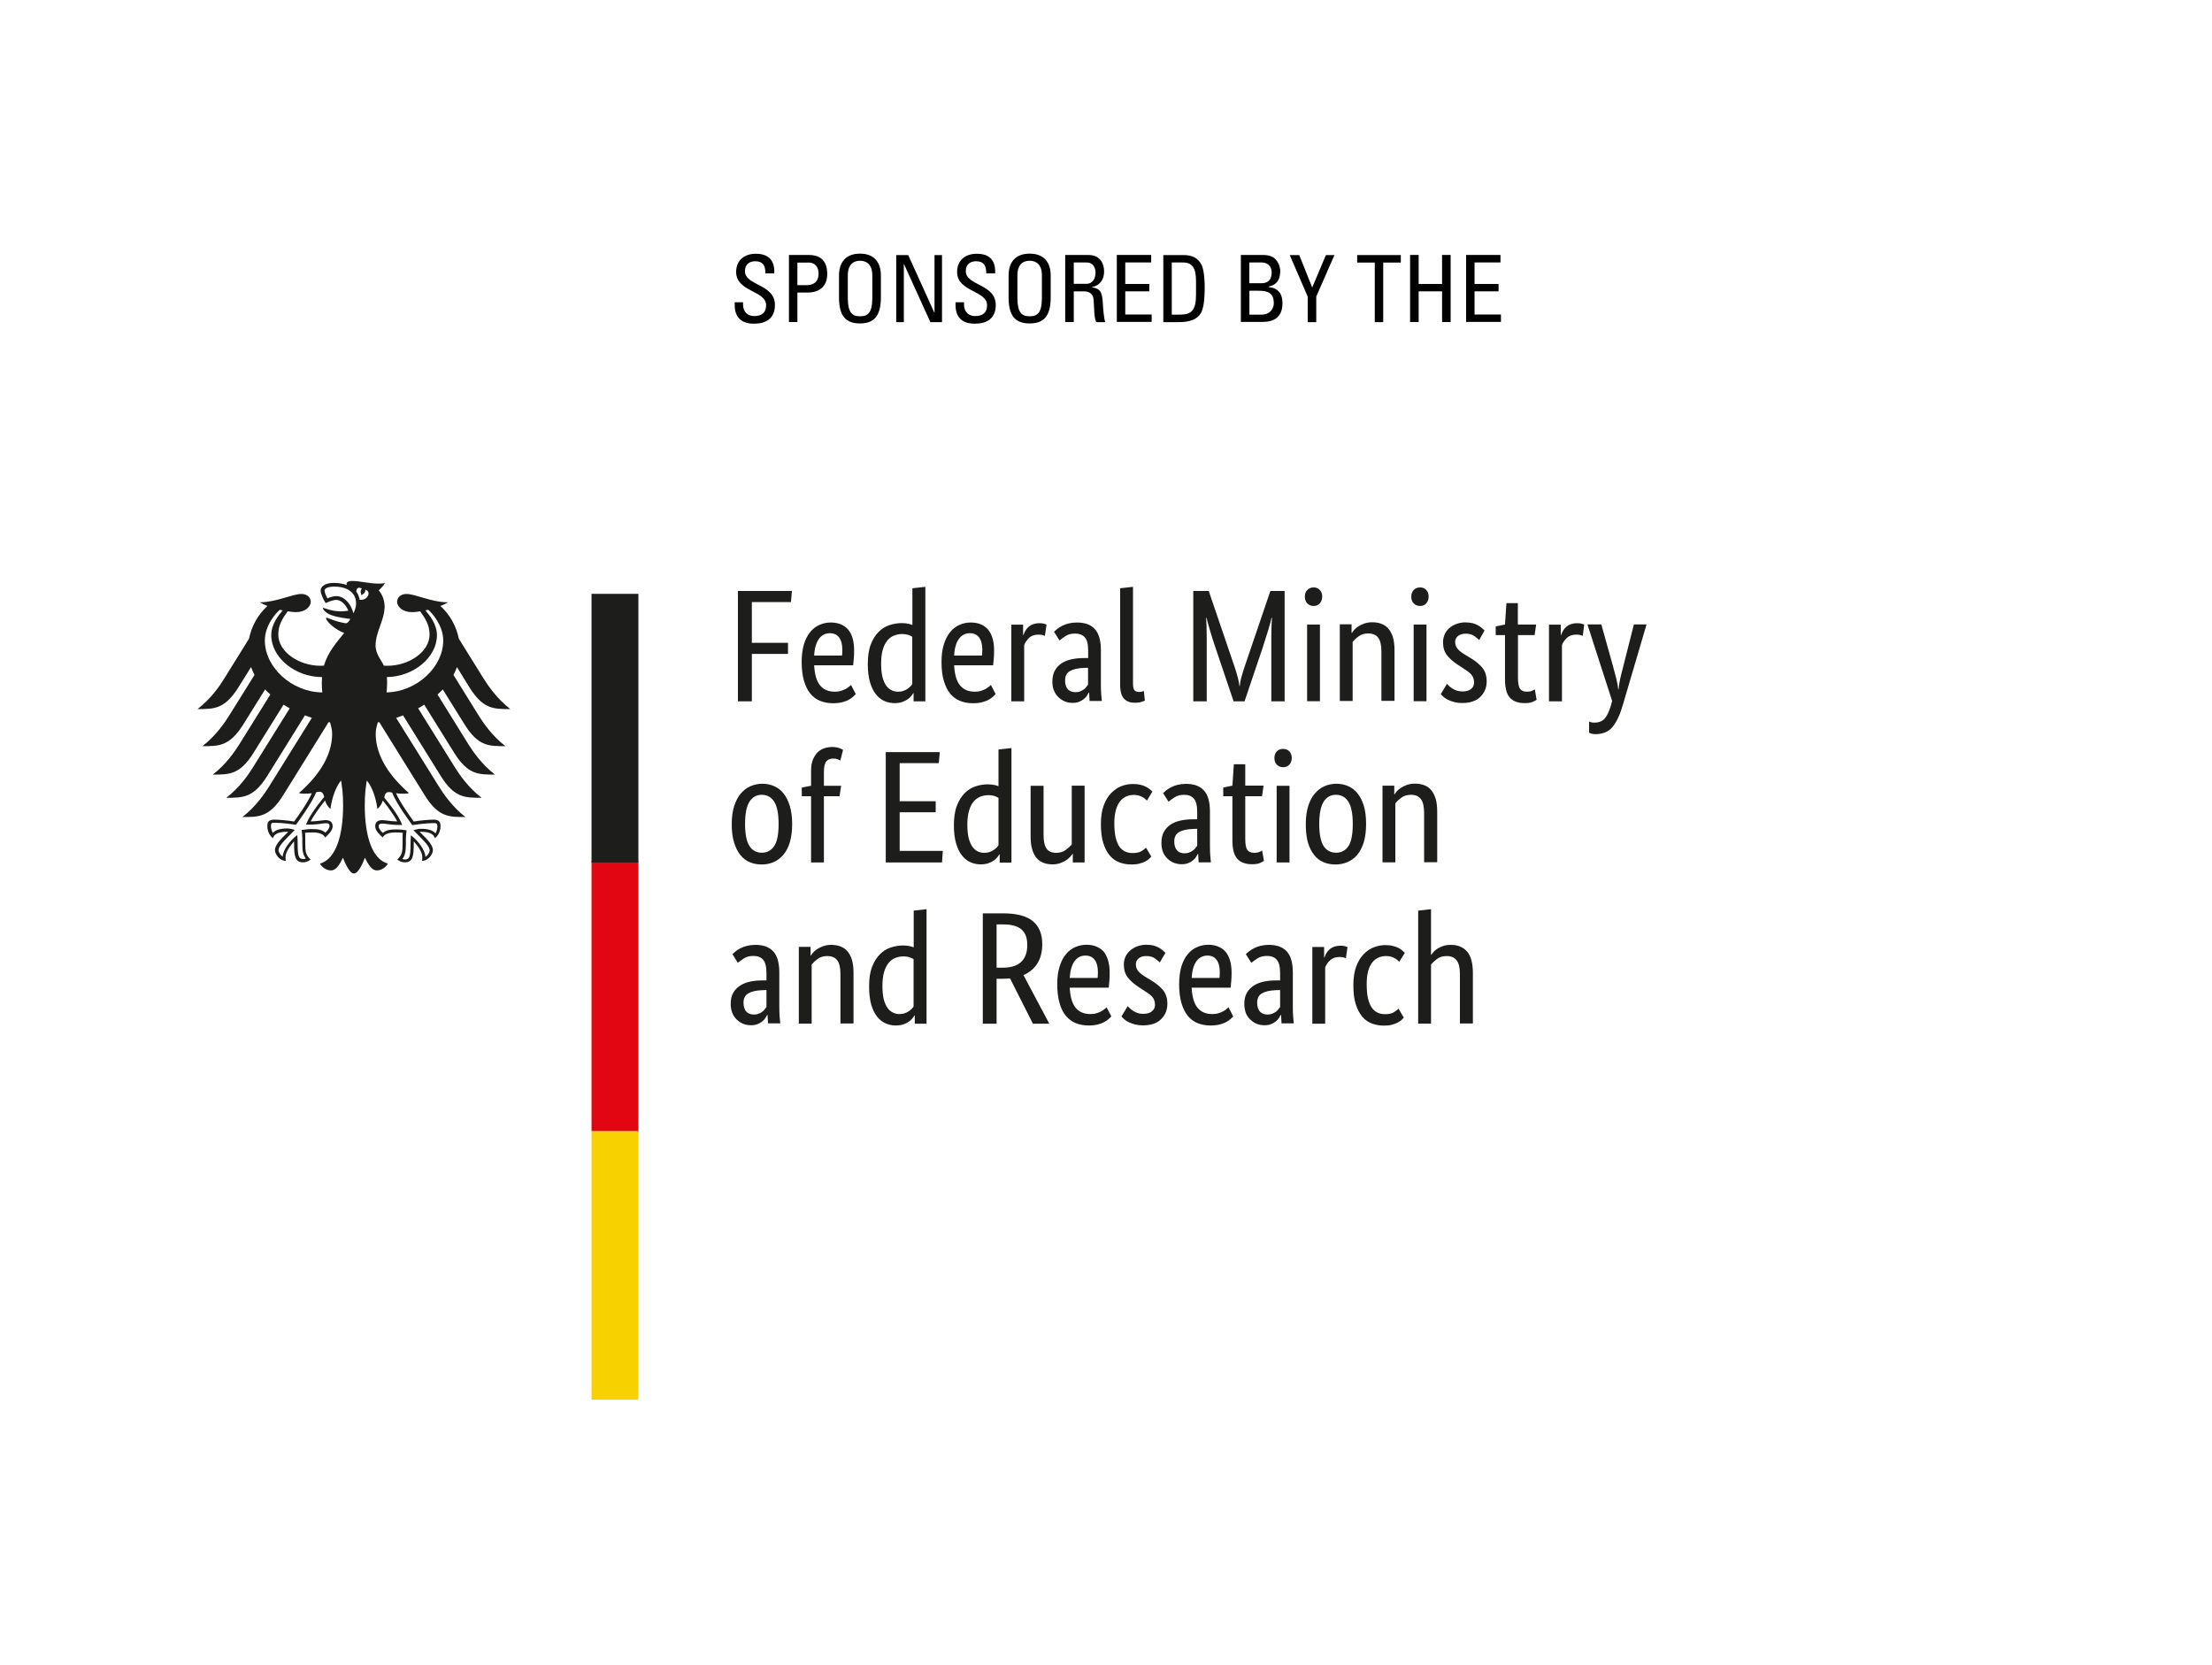 <?xml version="1.0" encoding="utf-8"?>
<!-- Generator: Adobe Illustrator 23.0.0, SVG Export Plug-In . SVG Version: 6.00 Build 0)  -->
<svg version="1.1" id="Ebene_1" xmlns="http://www.w3.org/2000/svg" xmlns:xlink="http://www.w3.org/1999/xlink" x="0px" y="0px"
	 viewBox="0 0 186 140" style="enable-background:new 0 0 186 140;" xml:space="preserve">
<style type="text/css">
	.st0{fill:#1D1D1B;}
	.st1{fill:#F8D200;}
	.st2{fill:#E20613;}
</style>
<g>
	<g>
		<path class="st0" d="M62.05,58.97V49.7h4.54l-0.08,0.93h-3.29v3.43h3.04v0.93h-3.04v3.99H62.05z M71.82,54.7
			c0,0.28-0.01,0.52-0.03,0.72c-0.02,0.2-0.04,0.38-0.05,0.53h-3.28c0.04,0.76,0.2,1.32,0.49,1.68c0.29,0.36,0.71,0.54,1.25,0.54
			c0.19,0,0.36-0.02,0.51-0.07c0.15-0.05,0.28-0.1,0.4-0.16c0.11-0.06,0.2-0.13,0.28-0.19c0.08-0.06,0.13-0.11,0.17-0.15l0.4,0.77
			c-0.04,0.05-0.11,0.11-0.2,0.2c-0.09,0.09-0.21,0.17-0.36,0.26c-0.15,0.09-0.34,0.16-0.56,0.22c-0.22,0.06-0.49,0.09-0.79,0.09
			c-0.4,0-0.76-0.07-1.09-0.2c-0.33-0.13-0.6-0.34-0.83-0.62c-0.23-0.28-0.4-0.64-0.53-1.08c-0.12-0.43-0.19-0.96-0.19-1.57
			c0-0.57,0.07-1.07,0.19-1.49c0.13-0.42,0.31-0.76,0.53-1.03c0.22-0.27,0.48-0.47,0.78-0.6c0.29-0.13,0.61-0.2,0.95-0.2
			c0.62,0,1.1,0.2,1.45,0.59C71.65,53.33,71.82,53.92,71.82,54.7z M69.78,53.25c-0.38,0-0.69,0.16-0.92,0.48
			c-0.23,0.32-0.37,0.79-0.4,1.4h2.34c0.01-0.05,0.02-0.11,0.02-0.2c0-0.08,0.01-0.18,0.01-0.28c0-0.45-0.09-0.8-0.27-1.04
			C70.38,53.37,70.12,53.25,69.78,53.25z M72.97,55.84c0-0.65,0.08-1.2,0.25-1.64c0.17-0.44,0.39-0.79,0.66-1.06
			c0.27-0.27,0.57-0.46,0.91-0.57c0.34-0.11,0.68-0.17,1.02-0.17c0.21,0,0.38,0.02,0.54,0.05c0.15,0.03,0.28,0.07,0.37,0.11v-3.09
			l1.09-0.12v9.63h-0.99v-0.69h-0.03c-0.03,0.05-0.08,0.13-0.15,0.22c-0.07,0.09-0.17,0.19-0.29,0.28
			c-0.13,0.09-0.28,0.17-0.47,0.24c-0.19,0.07-0.41,0.1-0.66,0.1c-0.3,0-0.59-0.06-0.86-0.18c-0.27-0.12-0.51-0.31-0.72-0.58
			c-0.21-0.26-0.37-0.6-0.49-1.02C73.03,56.94,72.97,56.43,72.97,55.84z M75.51,58.17c0.17,0,0.32-0.02,0.45-0.07
			c0.13-0.05,0.25-0.1,0.35-0.17c0.1-0.07,0.18-0.14,0.25-0.21c0.07-0.07,0.12-0.13,0.15-0.19v-3.98c-0.1-0.06-0.21-0.12-0.34-0.16
			c-0.13-0.04-0.29-0.07-0.49-0.07c-0.25,0-0.48,0.04-0.7,0.13c-0.22,0.08-0.41,0.23-0.57,0.42c-0.16,0.2-0.29,0.45-0.38,0.77
			c-0.09,0.31-0.14,0.7-0.14,1.16c0,0.45,0.04,0.82,0.11,1.12c0.08,0.3,0.18,0.54,0.31,0.73c0.13,0.18,0.29,0.32,0.46,0.4
			C75.15,58.13,75.33,58.17,75.51,58.17z M83.59,54.7c0,0.28-0.01,0.52-0.03,0.72c-0.02,0.2-0.04,0.38-0.05,0.53h-3.28
			c0.04,0.76,0.2,1.32,0.49,1.68c0.29,0.36,0.71,0.54,1.25,0.54c0.19,0,0.36-0.02,0.51-0.07c0.15-0.05,0.28-0.1,0.39-0.16
			c0.11-0.06,0.2-0.13,0.28-0.19c0.08-0.06,0.13-0.11,0.17-0.15l0.4,0.77c-0.05,0.05-0.11,0.11-0.2,0.2
			c-0.09,0.09-0.21,0.17-0.36,0.26c-0.15,0.09-0.34,0.16-0.56,0.22c-0.22,0.06-0.49,0.09-0.79,0.09c-0.4,0-0.77-0.07-1.09-0.2
			c-0.33-0.13-0.6-0.34-0.83-0.62c-0.23-0.28-0.4-0.64-0.53-1.08c-0.13-0.43-0.19-0.96-0.19-1.57c0-0.57,0.06-1.07,0.2-1.49
			c0.13-0.42,0.31-0.76,0.53-1.03c0.22-0.27,0.48-0.47,0.78-0.6c0.29-0.13,0.61-0.2,0.95-0.2c0.62,0,1.1,0.2,1.45,0.59
			C83.41,53.33,83.59,53.92,83.59,54.7z M81.55,53.25c-0.38,0-0.69,0.16-0.92,0.48c-0.23,0.32-0.37,0.79-0.4,1.4h2.34
			c0.01-0.05,0.01-0.11,0.02-0.2c0-0.08,0.01-0.18,0.01-0.28c0-0.45-0.09-0.8-0.27-1.04C82.15,53.37,81.89,53.25,81.55,53.25z
			 M87.86,53.48c-0.03-0.02-0.08-0.04-0.17-0.07c-0.09-0.03-0.21-0.04-0.36-0.04c-0.34,0-0.61,0.09-0.8,0.28
			c-0.19,0.18-0.33,0.38-0.41,0.6v4.73h-1.08v-6.45h0.99v0.87h0.03c0.04-0.13,0.1-0.25,0.17-0.37c0.07-0.12,0.16-0.23,0.27-0.32
			c0.11-0.09,0.23-0.17,0.38-0.22c0.15-0.05,0.32-0.08,0.53-0.08c0.15,0,0.27,0.01,0.37,0.04c0.09,0.03,0.17,0.05,0.22,0.07
			L87.86,53.48z M88.49,57.33c0-0.38,0.07-0.69,0.21-0.94c0.14-0.25,0.33-0.46,0.57-0.61c0.24-0.16,0.52-0.27,0.85-0.34
			c0.33-0.07,0.67-0.1,1.04-0.1h0.34v-0.62c0-0.55-0.09-0.92-0.29-1.13c-0.19-0.21-0.46-0.31-0.81-0.31c-0.32,0-0.59,0.07-0.8,0.21
			c-0.21,0.14-0.38,0.26-0.51,0.37l-0.46-0.73c0.07-0.07,0.16-0.15,0.27-0.24c0.11-0.09,0.25-0.17,0.41-0.26
			c0.16-0.08,0.34-0.15,0.55-0.2c0.21-0.05,0.44-0.08,0.7-0.08c0.66,0,1.16,0.18,1.5,0.55c0.34,0.37,0.51,0.96,0.51,1.77v2.94
			c0,0.28,0.01,0.55,0.03,0.81c0.02,0.27,0.04,0.44,0.05,0.53h-1.03l-0.04-0.71h-0.03c-0.04,0.08-0.09,0.17-0.16,0.28
			c-0.07,0.1-0.16,0.2-0.27,0.28c-0.11,0.09-0.24,0.16-0.39,0.22c-0.15,0.06-0.33,0.09-0.53,0.09c-0.24,0-0.47-0.04-0.68-0.13
			c-0.21-0.09-0.39-0.22-0.55-0.38c-0.16-0.16-0.28-0.35-0.36-0.57C88.53,57.83,88.49,57.59,88.49,57.33z M90.43,58.21
			c0.15,0,0.29-0.02,0.4-0.07c0.12-0.04,0.22-0.1,0.3-0.16c0.09-0.06,0.16-0.13,0.21-0.21c0.06-0.08,0.11-0.14,0.15-0.19v-1.42
			l-0.35,0.01c-0.52,0.02-0.91,0.11-1.18,0.27c-0.27,0.16-0.4,0.42-0.4,0.78c0,0.33,0.08,0.58,0.23,0.75
			C89.95,58.13,90.16,58.21,90.43,58.21z M95.27,57.47c0,0.27,0.04,0.46,0.11,0.56c0.08,0.11,0.21,0.16,0.4,0.16
			c0.1,0,0.18-0.01,0.25-0.03c0.07-0.02,0.12-0.04,0.15-0.05l0.09,0.81c-0.05,0.03-0.15,0.06-0.3,0.11
			c-0.14,0.05-0.33,0.07-0.57,0.07c-0.36,0-0.66-0.11-0.88-0.34c-0.22-0.22-0.33-0.62-0.33-1.2v-8.09l1.08-0.12V57.47z M108.02,49.7
			v9.28h-1.12v-4.41c0-0.28,0-0.55,0-0.82c0-0.27,0-0.52,0.01-0.75c0.01-0.23,0.01-0.44,0.02-0.62c0.01-0.18,0.02-0.32,0.03-0.42
			h-0.04c-0.04,0.21-0.14,0.54-0.27,1c-0.14,0.46-0.3,0.96-0.47,1.49l-1.53,4.53h-0.92l-1.53-4.53c-0.18-0.53-0.34-1.02-0.47-1.49
			c-0.14-0.46-0.23-0.8-0.27-1h-0.04c0.01,0.11,0.02,0.25,0.02,0.43c0.01,0.18,0.02,0.38,0.02,0.61c0,0.23,0.01,0.48,0.01,0.75
			c0,0.27,0,0.54,0,0.82v4.41h-1.13V49.7h1.3l2.18,6.4c0.1,0.3,0.19,0.59,0.26,0.87c0.08,0.28,0.12,0.53,0.14,0.73h0.03
			c0.01-0.21,0.05-0.45,0.13-0.73c0.08-0.28,0.16-0.56,0.26-0.86l2.18-6.41H108.02z M110.99,58.97h-1.08v-6.45h1.08V58.97z
			 M110.46,50.96c-0.22,0-0.4-0.07-0.54-0.22c-0.13-0.14-0.2-0.33-0.2-0.57c0-0.22,0.07-0.41,0.2-0.55
			c0.14-0.14,0.31-0.22,0.54-0.22c0.21,0,0.38,0.07,0.52,0.22c0.14,0.14,0.2,0.33,0.2,0.55c0,0.23-0.07,0.42-0.2,0.57
			C110.84,50.89,110.67,50.96,110.46,50.96z M116.16,58.97v-4.16c0-0.55-0.09-0.94-0.27-1.18c-0.18-0.24-0.46-0.36-0.84-0.36
			c-0.32,0-0.59,0.08-0.8,0.24c-0.22,0.16-0.38,0.32-0.51,0.47v4.97h-1.08v-6.45h0.99v0.73h0.03c0.03-0.05,0.08-0.13,0.17-0.24
			c0.09-0.1,0.21-0.2,0.35-0.3c0.14-0.09,0.31-0.18,0.51-0.25c0.2-0.07,0.42-0.11,0.67-0.11c0.29,0,0.54,0.04,0.78,0.13
			c0.23,0.09,0.43,0.22,0.59,0.41c0.16,0.19,0.29,0.43,0.38,0.73c0.09,0.3,0.13,0.67,0.13,1.11v4.23H116.16z M119.95,58.97h-1.08
			v-6.45h1.08V58.97z M119.41,50.96c-0.22,0-0.4-0.07-0.54-0.22c-0.14-0.14-0.2-0.33-0.2-0.57c0-0.22,0.07-0.41,0.2-0.55
			c0.14-0.14,0.31-0.22,0.54-0.22c0.21,0,0.39,0.07,0.52,0.22c0.14,0.14,0.2,0.33,0.2,0.55c0,0.23-0.07,0.42-0.2,0.57
			C119.8,50.89,119.62,50.96,119.41,50.96z M124.38,53.83c-0.07-0.08-0.2-0.19-0.39-0.33c-0.19-0.14-0.43-0.21-0.74-0.21
			c-0.29,0-0.5,0.07-0.66,0.2c-0.15,0.13-0.23,0.3-0.23,0.48c0,0.24,0.07,0.44,0.21,0.6c0.14,0.16,0.35,0.33,0.64,0.5l0.4,0.24
			c0.44,0.26,0.78,0.54,1.03,0.84c0.25,0.3,0.37,0.69,0.37,1.16c0,0.51-0.18,0.94-0.53,1.29c-0.35,0.35-0.86,0.52-1.52,0.52
			c-0.26,0-0.49-0.03-0.68-0.08c-0.2-0.05-0.37-0.12-0.52-0.19c-0.15-0.07-0.27-0.15-0.37-0.24c-0.1-0.09-0.18-0.16-0.24-0.24
			l0.52-0.86c0.05,0.05,0.12,0.12,0.19,0.19c0.08,0.07,0.17,0.14,0.28,0.21c0.11,0.07,0.23,0.12,0.36,0.17
			c0.13,0.04,0.29,0.07,0.47,0.07c0.32,0,0.56-0.07,0.73-0.21c0.17-0.14,0.25-0.32,0.25-0.52c0-0.15-0.02-0.28-0.06-0.4
			c-0.04-0.11-0.1-0.21-0.18-0.3c-0.08-0.09-0.18-0.18-0.29-0.26c-0.12-0.08-0.25-0.17-0.4-0.27l-0.4-0.26
			c-0.4-0.26-0.71-0.53-0.94-0.82c-0.23-0.29-0.34-0.65-0.34-1.1c0-0.24,0.05-0.46,0.14-0.67c0.09-0.2,0.22-0.38,0.39-0.52
			c0.17-0.15,0.37-0.26,0.6-0.35c0.23-0.08,0.47-0.13,0.73-0.13c0.25,0,0.46,0.03,0.64,0.07c0.18,0.05,0.33,0.11,0.46,0.19
			c0.13,0.08,0.24,0.15,0.32,0.23c0.09,0.08,0.15,0.14,0.21,0.19L124.38,53.83z M129.04,53.41h-1.4v3.58c0,0.46,0.06,0.77,0.17,0.93
			c0.12,0.17,0.31,0.25,0.59,0.25c0.16,0,0.3-0.02,0.41-0.07c0.12-0.05,0.2-0.09,0.25-0.12l0.15,0.87
			c-0.05,0.04-0.15,0.09-0.32,0.17c-0.17,0.08-0.4,0.11-0.68,0.11c-0.55,0-0.97-0.15-1.25-0.46c-0.28-0.31-0.41-0.82-0.41-1.54
			v-3.72h-0.78v-0.73l0.78-0.16l0.12-1.8h0.96v1.8h1.54L129.04,53.41z M133.09,53.48c-0.03-0.02-0.09-0.04-0.18-0.07
			c-0.09-0.03-0.21-0.04-0.36-0.04c-0.34,0-0.6,0.09-0.8,0.28c-0.19,0.18-0.33,0.38-0.41,0.6v4.73h-1.09v-6.45h0.99v0.87h0.03
			c0.04-0.13,0.1-0.25,0.17-0.37c0.07-0.12,0.16-0.23,0.27-0.32c0.11-0.09,0.23-0.17,0.38-0.22c0.15-0.05,0.32-0.08,0.53-0.08
			c0.15,0,0.27,0.01,0.37,0.04c0.09,0.03,0.17,0.05,0.22,0.07L133.09,53.48z M138.45,52.52l-2.01,6.83
			c-0.23,0.79-0.52,1.38-0.85,1.79c-0.33,0.4-0.82,0.6-1.45,0.6c-0.13,0-0.24-0.02-0.34-0.05c-0.09-0.03-0.15-0.06-0.18-0.07v-0.94
			c0.05,0.02,0.1,0.04,0.17,0.06c0.07,0.02,0.17,0.03,0.28,0.03c0.38,0,0.68-0.12,0.88-0.36c0.2-0.24,0.37-0.61,0.52-1.12l0.09-0.34
			l-2.08-6.44h1.17l1,3.58c0.1,0.37,0.19,0.71,0.27,1.03c0.08,0.32,0.13,0.6,0.15,0.85h0.03c0.02-0.25,0.06-0.53,0.13-0.85
			c0.07-0.31,0.15-0.65,0.25-1.02l0.91-3.59H138.45z M61.53,69.3c0-0.59,0.07-1.1,0.21-1.53c0.14-0.43,0.33-0.78,0.56-1.05
			c0.24-0.27,0.51-0.48,0.82-0.61c0.31-0.13,0.64-0.2,0.98-0.2c0.36,0,0.69,0.07,0.99,0.2c0.3,0.13,0.57,0.33,0.79,0.61
			c0.22,0.27,0.4,0.62,0.53,1.05c0.13,0.43,0.2,0.94,0.2,1.53c0,0.6-0.07,1.12-0.2,1.55c-0.13,0.43-0.32,0.78-0.56,1.06
			c-0.24,0.27-0.51,0.47-0.82,0.6c-0.31,0.13-0.64,0.19-0.99,0.19c-0.36,0-0.69-0.06-0.99-0.19c-0.3-0.13-0.57-0.32-0.79-0.6
			c-0.22-0.27-0.4-0.62-0.53-1.05C61.59,70.43,61.53,69.91,61.53,69.3z M65.47,69.3c0-0.86-0.12-1.49-0.37-1.88
			c-0.25-0.39-0.6-0.58-1.04-0.58c-0.45,0-0.79,0.19-1.04,0.58c-0.25,0.39-0.37,1.01-0.37,1.88c0,0.86,0.13,1.48,0.37,1.85
			c0.25,0.38,0.6,0.56,1.04,0.56c0.45,0,0.79-0.19,1.04-0.56C65.35,70.78,65.47,70.16,65.47,69.3z M70.59,66.96h-1.31v5.57h-1.08
			v-5.57h-0.78v-0.73l0.78-0.15V64.8c0-0.35,0.05-0.65,0.15-0.9c0.1-0.25,0.23-0.46,0.39-0.62c0.16-0.16,0.35-0.28,0.56-0.35
			c0.21-0.07,0.44-0.11,0.68-0.11c0.23,0,0.43,0.03,0.59,0.09c0.16,0.06,0.27,0.11,0.32,0.15l-0.23,0.9
			c-0.05-0.04-0.13-0.07-0.23-0.11c-0.1-0.04-0.22-0.06-0.36-0.06c-0.26,0-0.46,0.08-0.59,0.24c-0.13,0.16-0.2,0.46-0.2,0.89v1.16
			h1.45L70.59,66.96z M78.94,64.18h-3.29v3.2h3.03v0.93h-3.03v3.25h3.63l-0.07,0.97h-4.73v-9.28h4.54L78.94,64.18z M80.21,69.4
			c0-0.65,0.08-1.2,0.25-1.64c0.17-0.44,0.39-0.79,0.66-1.06c0.27-0.27,0.57-0.46,0.91-0.57c0.34-0.11,0.68-0.17,1.02-0.17
			c0.21,0,0.38,0.02,0.54,0.05c0.15,0.03,0.28,0.07,0.37,0.11v-3.09l1.09-0.12v9.63h-0.99v-0.69h-0.03
			c-0.03,0.05-0.08,0.13-0.15,0.22c-0.07,0.09-0.17,0.19-0.29,0.28c-0.12,0.09-0.28,0.17-0.47,0.24c-0.19,0.07-0.41,0.1-0.66,0.1
			c-0.3,0-0.59-0.06-0.86-0.18c-0.27-0.12-0.51-0.31-0.72-0.58c-0.21-0.26-0.37-0.6-0.49-1.02C80.27,70.49,80.21,69.99,80.21,69.4z
			 M82.76,71.72c0.17,0,0.32-0.02,0.45-0.07c0.13-0.04,0.25-0.1,0.35-0.17c0.1-0.07,0.18-0.14,0.25-0.21
			c0.07-0.07,0.12-0.13,0.15-0.19v-3.98c-0.1-0.06-0.21-0.12-0.34-0.16c-0.13-0.04-0.29-0.07-0.49-0.07c-0.25,0-0.48,0.04-0.7,0.13
			c-0.22,0.09-0.41,0.23-0.57,0.42c-0.16,0.2-0.29,0.45-0.38,0.77c-0.09,0.31-0.14,0.7-0.14,1.16c0,0.45,0.04,0.82,0.11,1.12
			c0.08,0.3,0.18,0.54,0.31,0.73c0.13,0.18,0.29,0.32,0.45,0.4C82.39,71.68,82.57,71.72,82.76,71.72z M91.2,72.53h-0.99V71.8h-0.02
			c-0.03,0.05-0.09,0.13-0.18,0.23c-0.09,0.1-0.2,0.2-0.34,0.3c-0.14,0.09-0.31,0.18-0.5,0.25c-0.2,0.07-0.41,0.11-0.66,0.11
			c-0.29,0-0.54-0.04-0.77-0.13c-0.23-0.09-0.42-0.22-0.58-0.41c-0.16-0.19-0.28-0.43-0.37-0.73c-0.09-0.3-0.13-0.67-0.13-1.11
			v-4.23h1.09v4.15c0,0.54,0.09,0.92,0.26,1.15c0.17,0.23,0.44,0.34,0.81,0.34c0.31,0,0.57-0.08,0.79-0.24
			c0.21-0.16,0.38-0.31,0.51-0.46v-4.95h1.08V72.53z M96.44,67.33c-0.03-0.03-0.07-0.07-0.12-0.12c-0.06-0.05-0.13-0.11-0.22-0.16
			c-0.09-0.05-0.2-0.1-0.32-0.14c-0.12-0.04-0.27-0.06-0.43-0.06c-0.23,0-0.45,0.04-0.65,0.13c-0.2,0.09-0.37,0.22-0.52,0.41
			c-0.15,0.19-0.26,0.43-0.35,0.73c-0.08,0.3-0.13,0.67-0.13,1.1c0,0.48,0.04,0.87,0.11,1.2c0.08,0.32,0.18,0.58,0.31,0.77
			c0.13,0.19,0.3,0.33,0.49,0.42c0.19,0.09,0.4,0.13,0.63,0.13c0.33,0,0.58-0.06,0.76-0.17c0.18-0.12,0.3-0.21,0.37-0.28l0.44,0.75
			c-0.04,0.05-0.11,0.12-0.19,0.19c-0.09,0.08-0.2,0.15-0.33,0.22c-0.13,0.07-0.3,0.13-0.49,0.18c-0.19,0.05-0.41,0.07-0.66,0.07
			c-0.36,0-0.69-0.06-1-0.17c-0.31-0.12-0.59-0.31-0.82-0.58c-0.23-0.27-0.41-0.62-0.55-1.05c-0.13-0.43-0.2-0.96-0.2-1.6
			c0-0.62,0.08-1.14,0.24-1.57c0.16-0.43,0.37-0.78,0.63-1.04c0.26-0.26,0.54-0.46,0.86-0.58c0.32-0.12,0.64-0.18,0.96-0.18
			c0.24,0,0.45,0.02,0.64,0.07c0.18,0.04,0.34,0.1,0.47,0.17c0.13,0.07,0.24,0.14,0.32,0.21c0.09,0.08,0.15,0.14,0.21,0.19
			L96.44,67.33z M97.66,70.89c0-0.38,0.07-0.69,0.21-0.94c0.14-0.25,0.34-0.46,0.57-0.61c0.24-0.16,0.53-0.27,0.85-0.34
			c0.33-0.07,0.67-0.1,1.04-0.1h0.34v-0.62c0-0.55-0.1-0.92-0.29-1.13c-0.19-0.21-0.46-0.31-0.81-0.31c-0.32,0-0.59,0.07-0.8,0.21
			c-0.22,0.14-0.38,0.26-0.51,0.37L97.8,66.7c0.07-0.07,0.16-0.15,0.27-0.24c0.11-0.09,0.25-0.17,0.41-0.26
			c0.16-0.08,0.34-0.15,0.55-0.2c0.21-0.05,0.44-0.08,0.7-0.08c0.66,0,1.16,0.18,1.5,0.55c0.34,0.37,0.51,0.96,0.51,1.77v2.94
			c0,0.28,0.01,0.55,0.03,0.81c0.02,0.26,0.04,0.44,0.05,0.53h-1.03l-0.04-0.71h-0.03c-0.04,0.08-0.09,0.17-0.16,0.28
			c-0.07,0.1-0.16,0.2-0.27,0.28c-0.11,0.09-0.24,0.16-0.39,0.22c-0.15,0.06-0.33,0.09-0.54,0.09c-0.24,0-0.47-0.05-0.68-0.13
			c-0.21-0.09-0.39-0.22-0.55-0.38c-0.15-0.16-0.28-0.35-0.36-0.57C97.7,71.39,97.66,71.15,97.66,70.89z M99.6,71.76
			c0.15,0,0.28-0.02,0.4-0.07c0.12-0.04,0.22-0.1,0.3-0.16c0.08-0.06,0.16-0.13,0.22-0.21c0.06-0.08,0.11-0.14,0.15-0.2v-1.42
			l-0.35,0.01c-0.52,0.02-0.91,0.11-1.18,0.27c-0.27,0.16-0.4,0.42-0.4,0.78c0,0.33,0.08,0.58,0.23,0.75
			C99.12,71.68,99.33,71.76,99.6,71.76z M106.12,66.96h-1.41v3.58c0,0.46,0.06,0.77,0.17,0.93c0.12,0.17,0.31,0.25,0.59,0.25
			c0.16,0,0.3-0.02,0.41-0.07c0.12-0.04,0.2-0.09,0.25-0.12l0.15,0.87c-0.05,0.04-0.15,0.09-0.32,0.17
			c-0.17,0.08-0.4,0.11-0.68,0.11c-0.55,0-0.97-0.16-1.24-0.46c-0.28-0.31-0.41-0.82-0.41-1.54v-3.72h-0.77v-0.73l0.77-0.16
			l0.12-1.8h0.96v1.8h1.54L106.12,66.96z M108.43,72.53h-1.08v-6.45h1.08V72.53z M107.9,64.52c-0.22,0-0.4-0.07-0.54-0.22
			c-0.14-0.14-0.2-0.33-0.2-0.56c0-0.22,0.07-0.41,0.2-0.55c0.13-0.14,0.31-0.21,0.54-0.21c0.21,0,0.39,0.07,0.52,0.21
			c0.13,0.14,0.2,0.33,0.2,0.55c0,0.23-0.07,0.42-0.2,0.56C108.29,64.45,108.11,64.52,107.9,64.52z M109.8,69.3
			c0-0.59,0.07-1.1,0.21-1.53c0.14-0.43,0.32-0.78,0.56-1.05c0.24-0.27,0.51-0.48,0.82-0.61c0.31-0.13,0.64-0.2,0.98-0.2
			c0.36,0,0.69,0.07,0.99,0.2c0.3,0.13,0.57,0.33,0.79,0.61c0.22,0.27,0.4,0.62,0.53,1.05c0.13,0.43,0.19,0.94,0.19,1.53
			c0,0.6-0.07,1.12-0.2,1.55c-0.14,0.43-0.32,0.78-0.56,1.06c-0.24,0.27-0.51,0.47-0.83,0.6c-0.31,0.13-0.64,0.19-0.99,0.19
			c-0.35,0-0.69-0.06-0.99-0.19c-0.31-0.13-0.57-0.32-0.79-0.6c-0.22-0.27-0.4-0.62-0.53-1.05C109.86,70.43,109.8,69.91,109.8,69.3z
			 M113.75,69.3c0-0.86-0.12-1.49-0.37-1.88c-0.25-0.39-0.6-0.58-1.04-0.58c-0.44,0-0.79,0.19-1.04,0.58
			c-0.24,0.39-0.37,1.01-0.37,1.88c0,0.86,0.13,1.48,0.37,1.85c0.25,0.38,0.6,0.56,1.05,0.56c0.45,0,0.79-0.19,1.04-0.56
			C113.63,70.78,113.75,70.16,113.75,69.3z M119.75,72.53v-4.15c0-0.55-0.09-0.94-0.27-1.18c-0.18-0.24-0.46-0.36-0.84-0.36
			c-0.32,0-0.59,0.08-0.8,0.24c-0.22,0.16-0.38,0.32-0.51,0.47v4.97h-1.08v-6.45h0.99v0.73h0.03c0.03-0.05,0.08-0.13,0.17-0.24
			c0.09-0.1,0.2-0.2,0.35-0.3c0.14-0.09,0.31-0.18,0.51-0.25c0.2-0.07,0.42-0.11,0.67-0.11c0.29,0,0.54,0.04,0.78,0.13
			c0.23,0.08,0.43,0.22,0.59,0.41c0.16,0.19,0.28,0.43,0.38,0.73c0.09,0.3,0.13,0.67,0.13,1.11v4.23H119.75z M61.44,84.44
			c0-0.38,0.07-0.69,0.21-0.94c0.14-0.25,0.33-0.45,0.58-0.61c0.24-0.16,0.52-0.27,0.85-0.34c0.33-0.07,0.67-0.1,1.04-0.1h0.33
			v-0.62c0-0.55-0.1-0.92-0.29-1.13c-0.19-0.21-0.46-0.31-0.81-0.31c-0.32,0-0.59,0.07-0.8,0.21c-0.21,0.14-0.38,0.26-0.51,0.37
			l-0.45-0.73c0.07-0.07,0.16-0.15,0.27-0.24c0.11-0.09,0.25-0.18,0.41-0.26c0.16-0.08,0.34-0.15,0.55-0.2
			c0.21-0.05,0.44-0.08,0.7-0.08c0.66,0,1.16,0.18,1.5,0.55c0.34,0.37,0.51,0.96,0.51,1.77v2.94c0,0.28,0.01,0.55,0.03,0.81
			c0.02,0.26,0.04,0.44,0.05,0.53h-1.03l-0.04-0.71h-0.03c-0.04,0.08-0.09,0.17-0.16,0.28c-0.07,0.1-0.16,0.2-0.27,0.28
			c-0.11,0.09-0.24,0.16-0.39,0.22c-0.15,0.06-0.33,0.09-0.54,0.09c-0.24,0-0.47-0.04-0.68-0.13c-0.21-0.09-0.39-0.22-0.55-0.38
			c-0.16-0.16-0.28-0.35-0.36-0.57C61.49,84.94,61.44,84.7,61.44,84.44z M63.39,85.32c0.15,0,0.29-0.02,0.4-0.07
			c0.12-0.04,0.22-0.1,0.3-0.16c0.08-0.06,0.16-0.13,0.21-0.21c0.06-0.08,0.11-0.14,0.15-0.19v-1.43l-0.35,0.01
			c-0.52,0.02-0.91,0.11-1.18,0.27c-0.27,0.16-0.4,0.42-0.4,0.78c0,0.33,0.08,0.58,0.23,0.75C62.91,85.24,63.12,85.32,63.39,85.32z
			 M70.67,86.08v-4.15c0-0.55-0.09-0.94-0.27-1.17c-0.18-0.24-0.46-0.36-0.84-0.36c-0.32,0-0.59,0.08-0.8,0.24
			c-0.22,0.16-0.38,0.32-0.51,0.47v4.97h-1.08v-6.45h0.99v0.73h0.03c0.03-0.06,0.08-0.13,0.17-0.24c0.09-0.1,0.21-0.2,0.35-0.3
			c0.14-0.09,0.31-0.18,0.51-0.25c0.2-0.07,0.42-0.11,0.67-0.11c0.29,0,0.54,0.04,0.78,0.13c0.23,0.09,0.43,0.22,0.59,0.41
			c0.16,0.19,0.29,0.43,0.38,0.73c0.09,0.3,0.13,0.67,0.13,1.11v4.23H70.67z M73.08,82.95c0-0.66,0.08-1.2,0.25-1.64
			c0.17-0.44,0.39-0.79,0.66-1.06c0.27-0.27,0.57-0.46,0.91-0.57c0.34-0.11,0.68-0.17,1.02-0.17c0.2,0,0.38,0.02,0.54,0.05
			c0.15,0.03,0.28,0.07,0.37,0.11v-3.09l1.08-0.12v9.63h-0.99V85.4h-0.03c-0.03,0.05-0.08,0.13-0.15,0.22
			c-0.07,0.09-0.17,0.19-0.29,0.28c-0.13,0.09-0.28,0.17-0.47,0.24c-0.19,0.07-0.41,0.1-0.66,0.1c-0.3,0-0.59-0.06-0.86-0.18
			c-0.27-0.12-0.51-0.31-0.72-0.58c-0.21-0.27-0.37-0.61-0.49-1.02C73.14,84.05,73.08,83.54,73.08,82.95z M75.62,85.28
			c0.17,0,0.32-0.02,0.45-0.07c0.13-0.04,0.25-0.1,0.35-0.17c0.1-0.07,0.18-0.14,0.25-0.21c0.07-0.07,0.12-0.13,0.15-0.19v-3.98
			c-0.1-0.06-0.21-0.12-0.34-0.16c-0.13-0.04-0.29-0.07-0.49-0.07c-0.25,0-0.48,0.04-0.7,0.13c-0.22,0.08-0.41,0.23-0.57,0.42
			c-0.16,0.2-0.29,0.45-0.38,0.77c-0.09,0.31-0.14,0.7-0.14,1.16c0,0.45,0.04,0.82,0.11,1.12c0.08,0.3,0.18,0.54,0.31,0.72
			c0.13,0.19,0.29,0.32,0.46,0.4C75.26,85.24,75.43,85.28,75.62,85.28z M86.85,86.08l-1.92-3.8c-0.1,0.01-0.2,0.02-0.31,0.02
			c-0.11,0.01-0.21,0.01-0.32,0.01H83.8v3.78h-1.16v-9.28h1.73c1.12,0,1.94,0.22,2.47,0.65c0.53,0.43,0.8,1.08,0.8,1.94
			c0,0.62-0.13,1.15-0.39,1.59c-0.26,0.44-0.66,0.78-1.19,1.01l2.17,4.09H86.85z M86.38,79.47c0-0.59-0.16-1.03-0.49-1.31
			c-0.33-0.28-0.84-0.42-1.53-0.42H83.8v3.64h0.51c0.71,0,1.23-0.17,1.57-0.5C86.22,80.55,86.38,80.08,86.38,79.47z M93.31,81.81
			c0,0.28-0.01,0.52-0.03,0.72c-0.02,0.2-0.04,0.38-0.05,0.53h-3.28c0.04,0.76,0.2,1.32,0.49,1.68c0.29,0.36,0.71,0.54,1.25,0.54
			c0.19,0,0.36-0.02,0.51-0.07c0.15-0.04,0.28-0.1,0.4-0.16c0.11-0.06,0.2-0.12,0.28-0.19c0.08-0.06,0.13-0.11,0.17-0.15l0.4,0.77
			c-0.05,0.04-0.11,0.11-0.2,0.19c-0.09,0.09-0.21,0.17-0.36,0.26c-0.15,0.09-0.34,0.16-0.56,0.22c-0.22,0.06-0.49,0.09-0.79,0.09
			c-0.4,0-0.76-0.07-1.09-0.2c-0.32-0.13-0.6-0.34-0.83-0.62c-0.23-0.28-0.41-0.64-0.53-1.08c-0.12-0.43-0.19-0.96-0.19-1.57
			c0-0.58,0.07-1.07,0.2-1.49c0.13-0.42,0.3-0.76,0.53-1.03c0.22-0.27,0.48-0.47,0.78-0.6c0.29-0.13,0.61-0.2,0.95-0.2
			c0.62,0,1.1,0.2,1.45,0.58C93.13,80.45,93.31,81.03,93.31,81.81z M91.27,80.36c-0.38,0-0.69,0.16-0.92,0.48
			c-0.23,0.32-0.36,0.79-0.4,1.4h2.34c0.01-0.05,0.02-0.11,0.02-0.2c0.01-0.09,0.01-0.18,0.01-0.28c0-0.45-0.09-0.8-0.27-1.04
			C91.87,80.48,91.61,80.36,91.27,80.36z M97.52,80.94c-0.07-0.08-0.2-0.19-0.39-0.33c-0.19-0.14-0.43-0.21-0.74-0.21
			c-0.28,0-0.5,0.07-0.65,0.2c-0.15,0.13-0.23,0.3-0.23,0.48c0,0.24,0.07,0.44,0.21,0.6c0.14,0.16,0.35,0.33,0.64,0.5l0.4,0.24
			c0.44,0.26,0.78,0.54,1.03,0.84c0.25,0.3,0.37,0.69,0.37,1.16c0,0.51-0.17,0.94-0.53,1.29c-0.35,0.35-0.86,0.52-1.52,0.52
			c-0.26,0-0.49-0.03-0.68-0.08c-0.2-0.05-0.37-0.12-0.52-0.19c-0.15-0.07-0.27-0.15-0.37-0.24c-0.1-0.09-0.18-0.16-0.24-0.24
			l0.52-0.86c0.05,0.05,0.12,0.12,0.2,0.19c0.08,0.07,0.17,0.14,0.28,0.21c0.11,0.07,0.22,0.12,0.36,0.17
			c0.13,0.05,0.29,0.07,0.47,0.07c0.32,0,0.57-0.07,0.74-0.22c0.17-0.14,0.25-0.32,0.25-0.53c0-0.15-0.02-0.28-0.06-0.39
			c-0.04-0.11-0.1-0.21-0.18-0.3c-0.08-0.09-0.18-0.18-0.3-0.26c-0.12-0.08-0.25-0.17-0.4-0.27l-0.4-0.26
			c-0.4-0.26-0.72-0.53-0.94-0.82c-0.23-0.29-0.34-0.65-0.34-1.1c0-0.24,0.05-0.46,0.14-0.66c0.09-0.2,0.23-0.38,0.4-0.52
			c0.17-0.15,0.37-0.26,0.6-0.35c0.23-0.08,0.47-0.13,0.73-0.13c0.25,0,0.46,0.02,0.64,0.07c0.18,0.05,0.33,0.11,0.46,0.19
			c0.13,0.08,0.24,0.15,0.32,0.23c0.08,0.08,0.15,0.14,0.21,0.19L97.52,80.94z M103.56,81.81c0,0.28-0.01,0.52-0.03,0.72
			c-0.02,0.2-0.04,0.38-0.05,0.53h-3.28c0.04,0.76,0.2,1.32,0.49,1.68c0.29,0.36,0.71,0.54,1.25,0.54c0.19,0,0.36-0.02,0.51-0.07
			c0.15-0.04,0.28-0.1,0.4-0.16c0.11-0.06,0.2-0.12,0.28-0.19c0.07-0.06,0.13-0.11,0.17-0.15l0.4,0.77
			c-0.05,0.04-0.11,0.11-0.2,0.19c-0.09,0.09-0.21,0.17-0.36,0.26c-0.15,0.09-0.34,0.16-0.56,0.22c-0.22,0.06-0.49,0.09-0.79,0.09
			c-0.4,0-0.77-0.07-1.09-0.2c-0.33-0.13-0.6-0.34-0.83-0.62c-0.22-0.28-0.4-0.64-0.53-1.08c-0.12-0.43-0.19-0.96-0.19-1.57
			c0-0.58,0.07-1.07,0.19-1.49c0.13-0.42,0.31-0.76,0.53-1.03c0.22-0.27,0.48-0.47,0.78-0.6c0.3-0.13,0.61-0.2,0.95-0.2
			c0.62,0,1.1,0.2,1.45,0.58C103.39,80.45,103.56,81.03,103.56,81.81z M101.53,80.36c-0.38,0-0.69,0.16-0.93,0.48
			c-0.23,0.32-0.36,0.79-0.4,1.4h2.34c0.01-0.05,0.02-0.11,0.02-0.2c0.01-0.09,0.01-0.18,0.01-0.28c0-0.45-0.09-0.8-0.27-1.04
			C102.12,80.48,101.87,80.36,101.53,80.36z M104.63,84.44c0-0.38,0.07-0.69,0.21-0.94c0.14-0.25,0.34-0.45,0.58-0.61
			c0.24-0.16,0.52-0.27,0.85-0.34c0.33-0.07,0.67-0.1,1.04-0.1h0.33v-0.62c0-0.55-0.1-0.92-0.29-1.13
			c-0.19-0.21-0.46-0.31-0.81-0.31c-0.33,0-0.59,0.07-0.81,0.21c-0.21,0.14-0.38,0.26-0.51,0.37l-0.46-0.73
			c0.07-0.07,0.16-0.15,0.28-0.24c0.11-0.09,0.25-0.18,0.41-0.26c0.16-0.08,0.34-0.15,0.55-0.2c0.2-0.05,0.44-0.08,0.7-0.08
			c0.66,0,1.16,0.18,1.5,0.55c0.34,0.37,0.51,0.96,0.51,1.77v2.94c0,0.28,0.01,0.55,0.03,0.81c0.02,0.26,0.04,0.44,0.05,0.53h-1.03
			l-0.04-0.71h-0.03c-0.04,0.08-0.09,0.17-0.16,0.28c-0.07,0.1-0.16,0.2-0.27,0.28c-0.11,0.09-0.24,0.16-0.39,0.22
			c-0.15,0.06-0.33,0.09-0.54,0.09c-0.24,0-0.47-0.04-0.68-0.13c-0.21-0.09-0.39-0.22-0.55-0.38c-0.16-0.16-0.28-0.35-0.36-0.57
			C104.68,84.94,104.63,84.7,104.63,84.44z M106.58,85.32c0.15,0,0.28-0.02,0.4-0.07c0.11-0.04,0.21-0.1,0.3-0.16
			c0.08-0.06,0.16-0.13,0.21-0.21c0.06-0.08,0.11-0.14,0.15-0.19v-1.43l-0.35,0.01c-0.52,0.02-0.91,0.11-1.18,0.27
			c-0.27,0.16-0.4,0.42-0.4,0.78c0,0.33,0.08,0.58,0.23,0.75C106.1,85.24,106.31,85.32,106.58,85.32z M113.17,80.59
			c-0.03-0.02-0.08-0.04-0.17-0.07c-0.09-0.03-0.21-0.04-0.36-0.04c-0.34,0-0.6,0.09-0.8,0.28c-0.19,0.18-0.33,0.38-0.41,0.6v4.73
			h-1.08v-6.45h0.99v0.88h0.03c0.04-0.13,0.1-0.25,0.17-0.37c0.07-0.12,0.16-0.23,0.27-0.32c0.11-0.09,0.24-0.17,0.38-0.22
			c0.15-0.05,0.33-0.08,0.53-0.08c0.15,0,0.27,0.01,0.37,0.04c0.09,0.03,0.17,0.05,0.22,0.07L113.17,80.59z M117.66,80.88
			c-0.03-0.03-0.07-0.07-0.13-0.12c-0.06-0.05-0.13-0.11-0.22-0.16c-0.09-0.05-0.2-0.1-0.32-0.14c-0.12-0.04-0.27-0.06-0.43-0.06
			c-0.23,0-0.45,0.04-0.65,0.13c-0.2,0.09-0.37,0.22-0.52,0.41c-0.15,0.19-0.26,0.43-0.35,0.73c-0.08,0.3-0.12,0.67-0.12,1.1
			c0,0.48,0.04,0.87,0.11,1.2c0.08,0.32,0.18,0.58,0.32,0.77c0.13,0.19,0.3,0.33,0.49,0.42c0.19,0.09,0.4,0.13,0.63,0.13
			c0.33,0,0.58-0.06,0.76-0.18c0.17-0.12,0.3-0.21,0.37-0.28l0.44,0.75c-0.05,0.06-0.11,0.12-0.19,0.2
			c-0.09,0.08-0.2,0.15-0.33,0.22c-0.13,0.07-0.3,0.13-0.49,0.18c-0.19,0.05-0.41,0.07-0.66,0.07c-0.36,0-0.69-0.06-1-0.17
			c-0.32-0.12-0.59-0.31-0.82-0.58c-0.23-0.27-0.41-0.62-0.55-1.05c-0.14-0.43-0.2-0.96-0.2-1.6c0-0.62,0.08-1.14,0.24-1.57
			c0.16-0.43,0.37-0.78,0.63-1.04c0.26-0.27,0.55-0.46,0.86-0.58c0.32-0.12,0.64-0.18,0.96-0.18c0.24,0,0.46,0.02,0.64,0.07
			c0.18,0.05,0.34,0.1,0.47,0.17c0.13,0.07,0.24,0.14,0.32,0.22c0.08,0.08,0.15,0.14,0.21,0.19L117.66,80.88z M122.76,86.08v-4.15
			c0-0.55-0.09-0.94-0.28-1.17c-0.18-0.24-0.46-0.36-0.84-0.36c-0.32,0-0.59,0.08-0.8,0.24c-0.21,0.16-0.38,0.32-0.51,0.47v4.97
			h-1.08v-9.5l1.08-0.12v3.83h0.03c0.04-0.05,0.09-0.13,0.17-0.22c0.07-0.09,0.18-0.18,0.31-0.27c0.14-0.09,0.3-0.17,0.49-0.24
			c0.19-0.07,0.42-0.1,0.68-0.1c0.56,0,1.01,0.18,1.34,0.55c0.33,0.37,0.5,0.98,0.5,1.83v4.23H122.76z"/>
		<g>
			<g>
				<path class="st0" d="M39.49,57.83c1.15,1.83,2.05,1.8,3.42,1.8c-1.13-0.87-1.87-1.98-2.23-2.54l-2.1-3.38
					c-0.21-1.04-0.74-2.02-1.55-2.75c0.27-0.1,0.5-0.21,0.63-0.31c-1.37,0-2.73-0.7-3.48-0.7c-0.48,0-0.79,0.29-0.79,0.67
					c0.03,0.43,0.47,0.86,1.27,0.86c0.18,0,0.42-0.02,0.67-0.07c0.44,0.61,0.79,1.16,0.79,1.95c0,1.48-1.76,2.63-3.54,2.63
					c-0.1,0-0.2,0-0.3-0.01c-0.16-0.37-0.7-0.98-0.7-1.68c0-1.18,0.76-2.14,0.76-3.3c0-0.72-0.35-1.17-0.49-1.36
					c0.22-0.2,0.46-0.45,0.51-0.62c-0.13,0.05-0.28,0.06-0.5,0.06c-0.85,0-1.55-0.22-2.23-0.22c-0.39,0-0.49,0.12-0.49,0.23
					c0,0.04,0.01,0.08,0.02,0.11c-0.14-0.06-0.28-0.09-0.44-0.12c-0.2-0.04-0.41-0.06-0.64-0.06c-0.82,0-1.12,0.35-1.12,0.64
					c0,0.25,0.2,0.71,0.42,1.06c0.32-0.16,0.71-0.27,0.88-0.27c0.44,0,0.83,0.42,1.03,0.91c-0.29,0.04-0.35,0.05-0.65,0.05
					c-0.8,0-1.35-0.29-1.46-0.29c-0.01,0-0.03,0.01-0.03,0.02c0,0.11,0.23,0.41,0.68,0.58c0.59,0.22,1.47,0.31,1.62,0.33
					c0,0.03-0.15,0.31-0.32,0.36c-0.04,0.01-0.06,0.01-0.1,0c-0.62-0.12-0.79-0.17-1.57-0.47c-0.02-0.01-0.04,0.01-0.04,0.03
					c0,0.31,0.8,1,1.52,1.26c-0.6,0.77-1.35,1.55-1.7,2.75c-0.1,0.01-0.2,0.01-0.3,0.01c-1.78,0-3.54-1.15-3.54-2.63
					c0-0.79,0.35-1.34,0.79-1.95c0.26,0.04,0.49,0.07,0.67,0.07c0.81,0,1.24-0.43,1.27-0.86c0-0.38-0.31-0.67-0.79-0.67
					c-0.75,0-2.11,0.7-3.48,0.7c0.14,0.1,0.36,0.21,0.63,0.31c-0.8,0.73-1.34,1.7-1.55,2.75l-2.1,3.38
					c-0.35,0.57-1.1,1.68-2.23,2.54c1.36,0,2.26,0.03,3.42-1.8l1.08-1.73c0.08,0.23,0.18,0.44,0.29,0.66l-2.15,3.45
					c-0.36,0.57-1.1,1.67-2.23,2.54c1.36,0,2.26,0.03,3.42-1.8l1.85-2.97c0.14,0.15,0.28,0.29,0.44,0.43l-2.61,4.19
					c-0.36,0.57-1.09,1.67-2.23,2.54c1.36,0,2.26,0.03,3.41-1.8l2.54-4.08c0.17,0.11,0.34,0.21,0.52,0.31l-3.1,4.98
					c-0.36,0.57-1.09,1.67-2.23,2.54c1.36,0,2.26,0.03,3.42-1.8l3.19-5.13c0.19,0.07,0.38,0.14,0.58,0.21l-3.61,5.8
					c-0.35,0.56-1.11,1.68-2.23,2.54c1.36,0,2.26,0.03,3.41-1.8l3.84-6.18c0.04,0.01,0.08,0.01,0.12,0.02
					c0.1,0.33,0.18,0.64,0.18,0.96c0,1.94-1.27,3.66-2.79,4.98c0.1,0.04,0.27,0.06,0.42,0.06c0.31,0,0.52-0.02,0.66-0.04
					c-0.35,0.8-1.11,1.85-1.49,2.38c-0.5-0.09-1.22-0.16-1.7-0.16c-0.5,0-0.55,0.29-0.55,0.55c0,0.45,0.21,0.81,0.46,1.01
					c0.09-0.23,0.28-0.54,1.2-0.54c0.02,0,0.05,0,0.09,0.01c-0.27,0.3-1.11,0.98-1.11,1.53c0,0.36,0.4,0.91,0.92,0.91
					c-0.03-0.12-0.03-0.22-0.03-0.31c0-0.45,0.39-0.97,0.72-1.33c-0.01,0.11,0,0.1,0,0.22c0,1.05,0.09,1.54,0.76,1.54
					c0.33,0,0.55-0.18,0.63-0.23c-0.43-0.4-0.45-0.71-0.45-1.3c0-0.15,0-0.3,0-0.51c0-0.13,0-0.31-0.02-0.44
					c0.24-0.03,0.33-0.03,0.52-0.03c0,0,0.94-0.08,1.17,0.42c0.26-0.24,0.63-0.57,0.63-0.94c0-0.24-0.11-0.52-0.6-0.52
					c-0.18,0-0.76,0.11-1.25,0.11c0.13-0.29,0.71-1.14,1.21-1.76c0.08,0.24,0.2,0.5,0.46,0.71c0.04-0.4,0.27-1.65,0.89-2.39
					c0.07,0.5,0.17,1.01,0.17,2.08c0,2.61-0.63,4.54-1.95,4.91c0.17,0.3,0.54,0.57,0.92,0.57c0.49,0,0.75-0.55,1.02-1.07
					c0.14,0.38,0.53,1.33,0.92,1.33c0.39,0,0.78-0.94,0.92-1.33c0.27,0.52,0.53,1.07,1.02,1.07c0.38,0,0.74-0.27,0.92-0.57
					c-1.33-0.37-1.95-2.3-1.95-4.91c0-1.07,0.1-1.58,0.17-2.08c0.62,0.73,0.85,1.99,0.89,2.39c0.26-0.21,0.38-0.47,0.46-0.71
					c0.5,0.62,1.08,1.47,1.21,1.76c-0.49,0-1.07-0.11-1.25-0.11c-0.49,0-0.6,0.27-0.6,0.52c0,0.37,0.37,0.7,0.63,0.94
					c0.23-0.49,1.17-0.42,1.17-0.42c0.18,0,0.28,0,0.52,0.03c-0.02,0.13-0.02,0.31-0.02,0.44c0,0.21,0,0.36,0,0.51
					c0,0.59-0.02,0.9-0.45,1.3c0.08,0.05,0.3,0.23,0.63,0.23c0.67,0,0.76-0.48,0.76-1.54c0-0.13,0-0.12,0-0.22
					c0.33,0.36,0.72,0.88,0.72,1.33c0,0.08,0,0.19-0.03,0.31c0.52,0,0.92-0.55,0.92-0.91c0-0.55-0.84-1.23-1.11-1.53
					c0.04,0,0.07-0.01,0.09-0.01c0.92,0,1.1,0.31,1.2,0.54c0.25-0.2,0.46-0.56,0.46-1.01c0-0.26-0.06-0.55-0.55-0.55
					c-0.47,0-1.2,0.07-1.7,0.16c-0.38-0.54-1.14-1.58-1.49-2.38c0.14,0.03,0.35,0.04,0.66,0.04c0.16,0,0.33-0.01,0.42-0.06
					c-1.52-1.32-2.79-3.04-2.79-4.98c0-0.31,0.07-0.62,0.18-0.96c0.04-0.01,0.08-0.01,0.12-0.02l3.84,6.18
					c1.15,1.83,2.05,1.8,3.41,1.8c-1.12-0.86-1.87-1.98-2.22-2.54l-3.61-5.8c0.2-0.06,0.39-0.13,0.58-0.21l3.19,5.13
					c1.15,1.83,2.05,1.8,3.41,1.8c-1.13-0.87-1.87-1.97-2.23-2.54l-3.1-4.98c0.18-0.1,0.35-0.2,0.51-0.31l2.54,4.08
					c1.15,1.83,2.05,1.8,3.41,1.8c-1.13-0.87-1.87-1.97-2.23-2.54l-2.6-4.19c0.15-0.14,0.3-0.28,0.44-0.43l1.85,2.97
					c1.15,1.83,2.05,1.8,3.42,1.8c-1.13-0.87-1.87-1.97-2.23-2.54l-2.14-3.45c0.12-0.21,0.21-0.43,0.29-0.66L39.49,57.83z
					 M22.27,53.87c0-1.29,0.93-2.31,1.26-2.59c0.08,0.02,0.16,0.04,0.24,0.05c-0.35,0.43-0.96,1.14-0.96,2.09
					c0,1.88,2.01,3.52,4.27,3.52c-0.01,0.16-0.02,0.33-0.02,0.51c0,0.28,0.02,0.54,0.04,0.78C24.54,58.21,22.27,56.12,22.27,53.87z
					 M25.75,69.31l-0.01,0.04h0.04c0.72,0,1.07-0.05,1.3-0.09c0.12-0.02,0.21-0.03,0.3-0.03c0.19,0,0.33,0.02,0.33,0.25
					c0,0.16-0.18,0.4-0.36,0.54c-0.27-0.25-0.63-0.3-1.17-0.3c-0.25,0-0.58,0.05-0.76,0.07l-0.03,0l-0.03,0l0.01,0.08
					c0.02,0.15,0.05,0.34,0.05,0.59l0,0.23l0,0.28c0,0.61,0.08,0.96,0.3,1.23c-0.06,0.02-0.15,0.04-0.2,0.04
					c-0.38,0-0.49-0.17-0.49-1.27c0-0.22-0.01-0.43-0.02-0.57L25,70.22l-0.05,0.04c-0.56,0.43-1.15,1.2-1.18,1.78
					c-0.17-0.11-0.35-0.36-0.35-0.55c0-0.32,0.47-0.79,1.02-1.34l0.31-0.32l0.04-0.04l-0.1-0.03c-0.12-0.03-0.34-0.09-0.52-0.09
					c-0.61,0-1,0.12-1.23,0.38c-0.08-0.12-0.16-0.41-0.16-0.58c0-0.11,0.02-0.19,0.06-0.23c0.05-0.05,0.14-0.05,0.21-0.05h0.02
					c0.68,0,1.48,0.12,1.8,0.17l0.02,0l0.01-0.02c0.05-0.07,1.34-1.8,1.68-2.71c0.08-0.03,0.14-0.05,0.28-0.05
					c0.25,0,0.32,0.17,0.4,0.43C26.44,68.02,25.94,68.79,25.75,69.31z M32.7,66.61c0.13,0,0.2,0.02,0.28,0.05
					c0.33,0.91,1.62,2.64,1.68,2.71l0.01,0.02l0.02,0c0.32-0.05,1.12-0.17,1.8-0.17h0.01c0.07,0,0.16,0,0.21,0.05
					c0.04,0.04,0.07,0.12,0.07,0.23c0,0.17-0.07,0.46-0.16,0.58c-0.24-0.26-0.62-0.38-1.23-0.38c-0.19,0-0.4,0.05-0.52,0.09
					l-0.05,0.01l-0.06,0.01l0.35,0.36c0.55,0.55,1.02,1.02,1.02,1.34c0,0.19-0.18,0.44-0.35,0.55c-0.04-0.58-0.62-1.35-1.18-1.78
					l-0.05-0.04l-0.01,0.2c-0.01,0.14-0.02,0.35-0.02,0.57c0,1.1-0.11,1.27-0.49,1.27c-0.06,0-0.15-0.02-0.2-0.04
					c0.21-0.26,0.3-0.62,0.3-1.23l0-0.28l0-0.23c0-0.25,0.03-0.44,0.05-0.59l0.01-0.08l-0.06-0.01c-0.18-0.03-0.51-0.07-0.76-0.07
					c-0.54,0-0.91,0.05-1.17,0.3c-0.18-0.14-0.36-0.39-0.36-0.54c0-0.23,0.14-0.25,0.33-0.25c0.09,0,0.18,0.01,0.3,0.03
					c0.23,0.03,0.58,0.09,1.3,0.09h0.04l-0.01-0.04c-0.18-0.52-0.68-1.29-1.49-2.27C32.37,66.78,32.45,66.61,32.7,66.61z
					 M29.72,51.58c-0.08-0.33-0.25-0.68-0.47-0.94c-0.2-0.23-0.52-0.51-0.97-0.51c-0.2,0-0.54,0.09-0.75,0.19
					c-0.08-0.15-0.24-0.5-0.24-0.66c0-0.16,0.28-0.33,0.8-0.33c1.16,0,1.85,0.53,1.85,1.41C29.95,51.05,29.83,51.33,29.72,51.58z
					 M30.24,50.43c-0.04-0.25-0.14-0.48-0.28-0.67c0.01-0.23,0.1-0.45,0.47-0.27c-0.2,0.2-0.04,0.56-0.04,0.56s0.4-0.19,0.32-0.46
					C31.3,49.75,30.87,50.56,30.24,50.43z M32.5,58.23c0.03-0.25,0.05-0.51,0.05-0.78c0-0.15,0-0.31-0.02-0.51
					c2.24-0.03,4.21-1.65,4.21-3.52c0-0.95-0.62-1.67-0.97-2.09c0.08-0.02,0.16-0.04,0.24-0.05c0.33,0.29,1.26,1.31,1.26,2.59
					C37.27,56.1,35.04,58.18,32.5,58.23z"/>
			</g>
			<g>
				<polygon class="st1" points="51.99,95.12 53.68,95.12 53.68,117.71 49.74,117.71 49.74,95.12 				"/>
				<polygon class="st2" points="51.99,72.42 53.68,72.42 53.68,95.12 49.74,95.12 49.74,72.42 				"/>
				<polygon class="st0" points="53.68,49.94 53.68,72.53 51.99,72.53 49.74,72.53 49.74,49.94 				"/>
			</g>
		</g>
	</g>
	<g>
		<path d="M62.48,25.41v0.16c0,0.76,0.48,1.01,0.94,1.01c0.57,0,1-0.24,1-0.91c0-1.25-2.52-1.11-2.52-2.8c0-1,0.71-1.53,1.65-1.53
			c1.03,0,1.6,0.5,1.56,1.65h-0.75c0.01-0.62-0.19-1.02-0.86-1.02c-0.43,0-0.86,0.22-0.86,0.83c0,1.24,2.52,1.06,2.52,2.85
			c0,1.19-0.82,1.57-1.74,1.57c-1.66,0.02-1.66-1.26-1.64-1.8H62.48z"/>
		<path d="M66.34,27.08v-5.64h1.66c0.75,0,1.56,0.28,1.56,1.61c0,1.28-1,1.55-1.57,1.55h-0.94v2.48H66.34z M67.06,23.98h0.78
			c0.3,0,0.99-0.08,0.99-0.96c0-0.86-0.64-0.94-0.79-0.94h-0.99V23.98z"/>
		<path d="M70.55,25.02v-1.85c0-1.12,0.58-1.84,1.76-1.84c1.19,0,1.76,0.72,1.76,1.84v1.85c0,1.56-0.58,2.18-1.76,2.18
			C71.13,27.2,70.55,26.58,70.55,25.02z M73.35,25.05v-1.9c0-1.18-0.81-1.22-1.03-1.22c-0.23,0-1.03,0.04-1.03,1.22v1.9
			c0,1.23,0.36,1.55,1.03,1.55C72.99,26.6,73.35,26.29,73.35,25.05z"/>
		<path d="M79.21,21.45v5.64h-0.98l-2.22-4.89H76v4.89h-0.64v-5.64h1.01l2.19,4.83h0.02v-4.83H79.21z"/>
		<path d="M81.06,25.41v0.16c0,0.76,0.48,1.01,0.94,1.01c0.57,0,1-0.24,1-0.91c0-1.25-2.52-1.11-2.52-2.8c0-1,0.71-1.53,1.65-1.53
			c1.03,0,1.6,0.5,1.55,1.65h-0.75c0.01-0.62-0.19-1.02-0.86-1.02c-0.43,0-0.86,0.22-0.86,0.83c0,1.24,2.52,1.06,2.52,2.85
			c0,1.19-0.82,1.57-1.74,1.57c-1.66,0.02-1.66-1.26-1.64-1.8H81.06z"/>
		<path d="M84.81,25.02v-1.85c0-1.12,0.58-1.84,1.77-1.84c1.19,0,1.77,0.72,1.77,1.84v1.85c0,1.56-0.58,2.18-1.77,2.18
			C85.39,27.2,84.81,26.58,84.81,25.02z M87.61,25.05v-1.9c0-1.18-0.81-1.22-1.03-1.22c-0.23,0-1.03,0.04-1.03,1.22v1.9
			c0,1.23,0.36,1.55,1.03,1.55C87.25,26.6,87.61,26.29,87.61,25.05z"/>
		<path d="M90.29,24.49v2.59h-0.72v-5.64h1.93c1,0,1.34,0.7,1.34,1.41c0,0.66-0.36,1.17-1.02,1.29v0.02
			c0.64,0.1,0.88,0.32,0.92,1.45c0.01,0.24,0.08,1.12,0.19,1.48h-0.75c-0.2-0.39-0.16-1.12-0.22-1.87
			c-0.06-0.69-0.61-0.72-0.85-0.72H90.29z M90.29,23.87h1.07c0.51,0,0.76-0.45,0.76-0.94c0-0.41-0.2-0.86-0.75-0.86h-1.08V23.87z"/>
		<path d="M93.91,27.08v-5.64h2.89v0.63h-2.18v1.81h2.02v0.62h-2.02v1.95h2.22v0.62H93.91z"/>
		<path d="M97.81,21.45h1.73c0.72,0,1.23,0.26,1.51,0.86c0.23,0.48,0.25,1.6,0.25,1.78c0,1.2-0.11,1.9-0.34,2.27
			c-0.3,0.48-0.87,0.73-1.85,0.73h-1.29V21.45z M98.53,26.46h0.68c0.99,0,1.36-0.38,1.36-1.69v-1.14c0-1.14-0.35-1.56-1.1-1.56
			h-0.94V26.46z"/>
		<path d="M104.34,27.08v-5.64h1.83c0.78,0,1.04,0.27,1.25,0.58c0.2,0.31,0.23,0.64,0.23,0.75c0,0.7-0.24,1.17-0.96,1.33v0.04
			c0.8,0.09,1.15,0.58,1.15,1.35c0,1.44-1.05,1.58-1.69,1.58H104.34z M105.06,23.82h1.04c0.56-0.01,0.83-0.35,0.83-0.9
			c0-0.47-0.27-0.85-0.87-0.85h-1.01V23.82z M105.06,26.46h1.01c0.76,0,1.04-0.55,1.04-0.96c0-0.9-0.55-1.05-1.29-1.05h-0.76V26.46z
			"/>
		<path d="M111.49,21.45h0.72l-1.53,3.49v2.15h-0.72v-2.15l-1.51-3.49h0.8l1.09,2.73L111.49,21.45z"/>
		<path d="M117.79,21.45v0.63h-1.48v5.01h-0.71v-5.01h-1.48v-0.63H117.79z"/>
		<path d="M118.57,27.08v-5.64h0.72v2.44h1.97v-2.44h0.72v5.64h-0.72v-2.58h-1.97v2.58H118.57z"/>
		<path d="M123.28,27.08v-5.64h2.89v0.63h-2.18v1.81h2.02v0.62h-2.02v1.95h2.22v0.62H123.28z"/>
	</g>
</g>
</svg>
